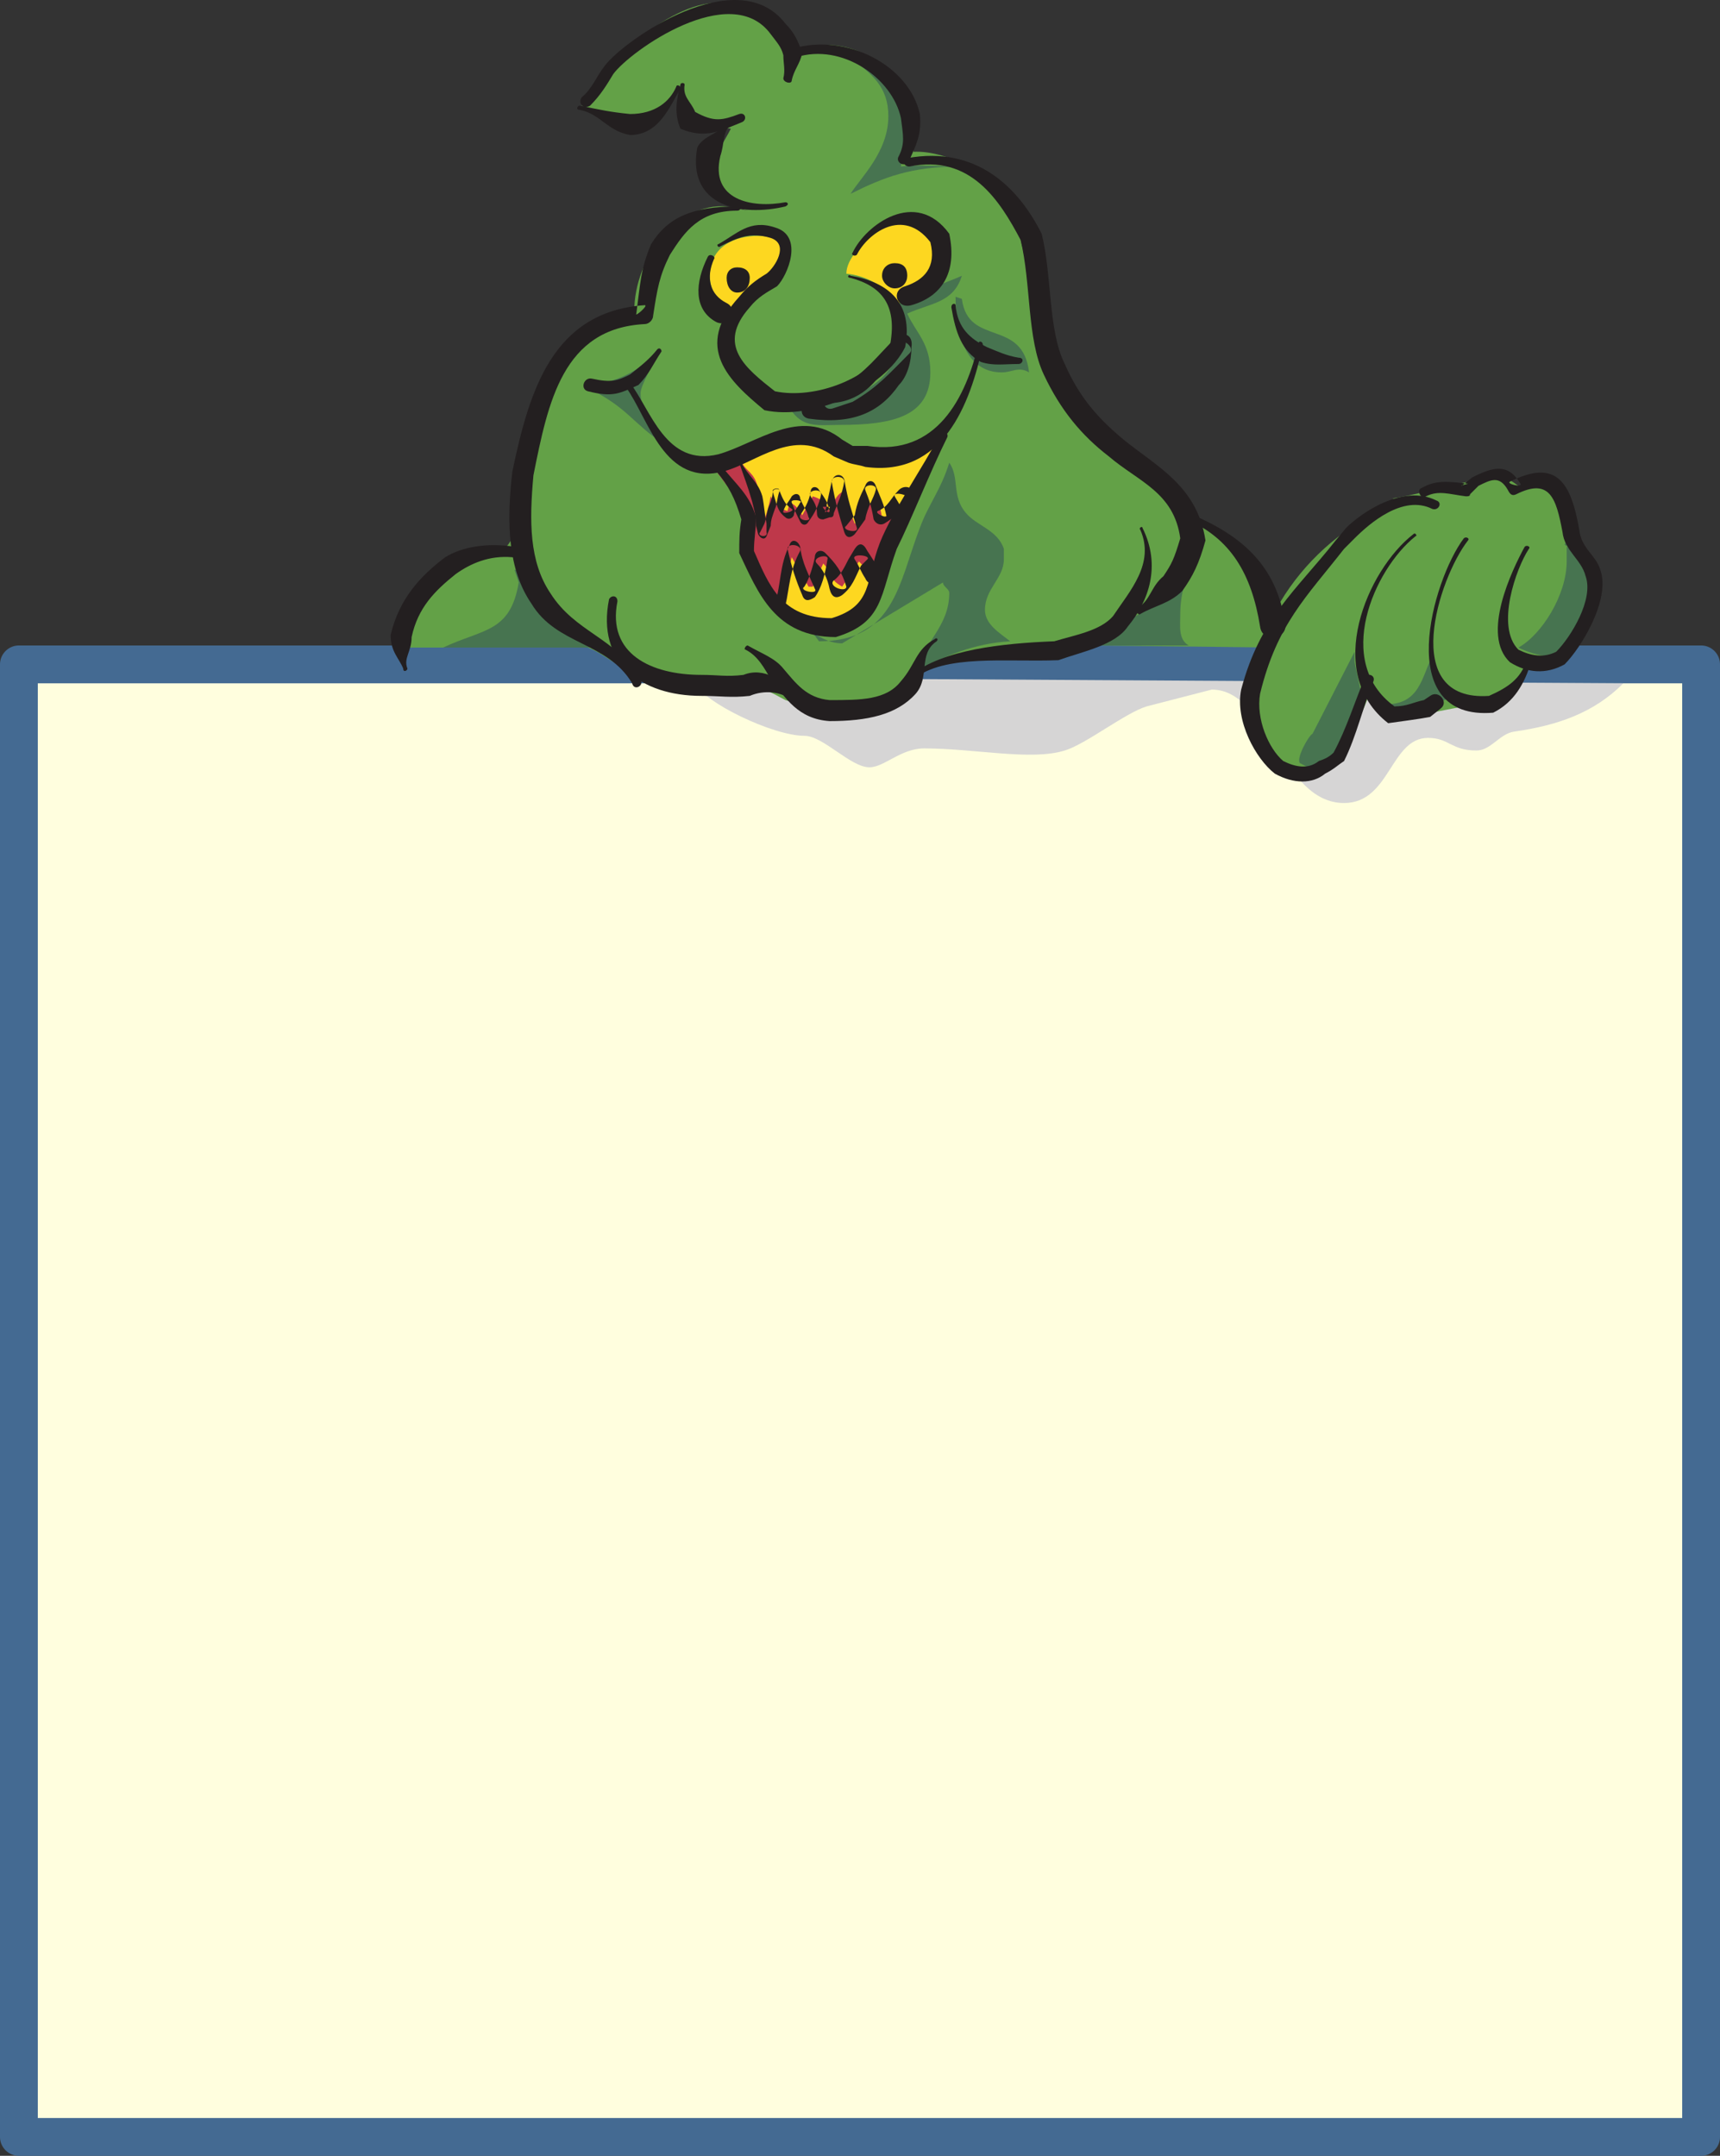 <svg xmlns="http://www.w3.org/2000/svg" width="614.25" height="769.709"><rect width="100%" height="100%" fill="#333333" stroke="none"/><path fill="#fffede" fill-rule="evenodd" d="M6.75 237.21H607.5v525.75H6.75V237.21"/><path fill="none" stroke="#446a92" stroke-linecap="round" stroke-linejoin="round" stroke-miterlimit="10" stroke-width="13.5" d="M6.75 237.21H607.5v525.75H6.75Zm0 0"/><path fill="#d6d5d5" fill-rule="evenodd" d="m328.5 242.46 251.25 1.5c-10.5 10.5-23.25 15-39 17.25-5.25.75-8.25 6.75-13.5 6.75-9 0-9.75-4.5-17.25-4.5-13.5 0-13.5 23.25-30 23.25-22.5 0-27-40.5-47.25-40.5l-23.25 6c-7.5 2.25-21.75 13.5-29.25 15.75-12 3.75-32.25-.75-50.25-.75-8.25 0-14.25 6.75-19.5 6.75-6.75 0-16.5-11.25-23.25-11.25-11.25 0-36-12-39-18.75l80.25-1.5"/><path fill="#63a147" fill-rule="evenodd" d="M145.5 231.21c0-13.5-.75-16.5 9.75-23.25 12-7.5 29.25-6 29.25-24 0-33 13.5-69.75 42-72.75 0-19.5 15.75-39 33-37.5l7.5 1.5c-6-1.5-12-5.25-12-12.75s3.75-12 6-16.5c-12-2.25-20.25-.75-18-14.25-5.25 3.75-7.5 12-18.75 12-6 0-12.75-3.75-16.5-6.75C222 21.96 237 4.71 263.25 4.71c13.5 0 18.75 11.25 22.5 20.25 1.5-4.5 2.25-9 8.25-9 24 0 31.5 20.25 29.25 43.5h13.5c24.75 0 28.5 24.75 31.5 48 1.5 15.75 8.25 28.5 15 38.25 9.75 13.5 21 19.5 33.75 30 5.25 4.5 12.75 12.75 18 16.5 11.25 9 21 20.25 21 39l-66-.75-27 3c-3 2.25-6 .75-9.75 1.5-6 .75-12.75.75-17.25 2.25-5.25 1.5-10.5 5.25-13.5 9s-6 7.5-11.25 8.25h-6.75c-9 0-16.5-2.25-24-4.5-4.5-2.25-8.25-5.25-14.25-3.75h-9c-9.75-1.5-16.5-1.5-24-3.75-11.25-2.25-15.75-8.25-23.25-11.25h-64.5"/><path fill="#63a147" fill-rule="evenodd" d="M449.25 236.46c15-23.25 33-60 58.5-59.25 3 0 4.5-3.75 7.5-3.75h9c3.75 0 7.5-3 12-3 3 0 5.25 5.25 9.75 5.25l6-4.5c6.75 7.5 16.5 27 16.5 37.5 0 15.75-6.75 24-23.25 27-5.25 17.25-12.75 13.5-40.5 20.25-3 0-15.75-8.25-15.75-8.25-3.75 11.25-13.5 28.5-18 28.5-20.25 0-24-6.75-24-24.75 0-13.5 3-24 10.5-33.75l-8.25 18.75"/><path fill="#fdd720" fill-rule="evenodd" d="M260.25 110.46c-3.75-2.25-6.75-6.75-6.75-12 0-10.5 9-14.25 17.25-14.25 6.75 0 9.75 3 9.75 8.25 0 8.25-15.75 12.75-18 16.5l-2.25 1.5m42-12.75c0-10.5 24-25.5 26.25-19.5 3 7.5 8.25 6 8.25 12 0 9.75-12.75 15-15.75 18-5.25-6-11.25-9.75-18.75-10.5M258 168.21c3.75 5.25 5.25 7.5 7.5 12.75 5.25 11.25 1.5 18 7.5 28.5 10.5 17.25 32.25 15 35.25 9 7.5-12 9.75-19.5 11.25-27.75 3.75-15 12.75-22.5 15.75-35.25-5.25 3.75-10.5 7.5-17.25 7.5-14.25 0-21-6.75-33.75-6.75-10.5 0-21 6.75-26.25 10.5v1.5"/><path fill="#be384a" fill-rule="evenodd" d="M255.75 168.21c6.75 5.25 11.25 10.5 12 18.75v9c1.5 8.25 6 14.25 9.75 18.75 2.25-1.5 5.25-15.75 5.25-15.75l6 10.5h1.5l3.75-8.25c3.75 3.75 1.5 5.25 6.75 8.25l6-9c2.25 2.25 3.75 4.5 5.25 6l13.5-27.75c-4.5 2.25-6.75 5.25-10.5 6l-1.5-7.5c-5.25 3.75-3.75 7.5-8.25 9.75l-4.5-11.25c-3 1.5-3 5.25-4.5 6.75-1.5-3.75-3.75-4.5-6-5.25l-3.75 6.75c-1.5-2.25-2.25-3.75-4.5-4.5l-.75 3c-3-.75-5.25-3.75-6-5.25-.75 3.75-1.5 6.75-3 9.75-3.75-5.25 0-9.75-2.25-15-1.5-3.75-4.5-4.5-5.25-7.5l-7.5 3c2.25 3 4.5 6 5.25 9.75l-6.75-9"/><path fill="#63a147" fill-rule="evenodd" d="M212.25 37.71c17.25 0 23.25-20.25 41.25-20.25 6.75 0 6.75 10.5 12.75 13.5l6.75-3.75c0 5.25 0 10.5 3.75 10.5 7.5 0 12-6 18.75-6 8.25 0 21 12.75 21 21.75v6.75c4.5 1.5 6.75 8.25 9.75 8.25H330c9.75 0 3 4.5 10.5 7.5l7.5-4.5c4.5 2.25 7.5 4.5 9.75 9 0-.75 2.25-2.25 2.25-3.75 0-12.75-21.75-23.25-33.75-22.5-2.25-24-9.75-32.25-31.5-37.5l-13.5 3c-3-11.25-12-18.75-24.75-18.75-18.75 0-42.75 24-48.75 36.75h4.5"/><path fill="#63a147" fill-rule="evenodd" d="M257.25 59.46c3.75-6.75 8.25-9.75 15-11.25l-4.5 12c5.25 7.5 10.5 5.25 15.75 12.75h-6.75c-8.25 0-19.5-3-19.5-8.25v-6.75 1.5m30 30c-9 12.75-26.25 17.25-26.25 34.5 0 13.5 16.5 17.25 28.5 17.25 7.5 0 12-3 14.25-9l-6.75 2.25c-6.75-2.25-11.25-7.5-11.25-15.75 0-10.5 6-15.75 7.5-24l-3-7.5-3 2.25m-36-11.25c-6 6.75-12.75 15-12.75 27 0 5.25 2.25 8.25 2.25 12 0 4.5 15.75 23.25 18.75 24-3 9-6.75 9.75-14.25 9.75-6 0-9.75-15-12.75-20.25-6.75 5.25-13.5 6.75-21.75 7.5-3 20.25-10.5 30.75-10.5 54.75 0 9.75 2.25 21.75 4.5 27-8.25-11.25-17.25-23.25-17.25-42.75 0-18 5.25-37.5 12.75-48.75 7.5-12.75 31.5-12 31.5-30 0-15 10.5-18.75 22.5-22.5l-3 2.25m-68.25 123c-2.25-.75-4.5-2.25-7.5-2.25-16.5 0-24.75 13.5-27 29.25 1.5-2.25 3-4.5 4.5-5.25.75-1.5 3-3 4.5-3.75 3-3 27-15.75 27-16.5v-4.5h-9l7.5 3m43.5 40.5c-2.25-4.5-7.5-10.5-7.5-17.25 0-8.25 1.5-19.5 3.75-23.25 6.75 21.75 9.75 30.75 28.5 39.75-3.75 3-9 2.25-14.25 2.25l-10.5-1.5m42.75-9c9 4.5 15 21 26.25 21 6.75 0 9-5.25 9-10.5 0-6-14.25-4.5-18.75-4.5l-10.5-3-6-3m110.25-70.5c4.5 15.75 30 19.5 30 36 0 12.75-6 16.5-13.5 24.75 2.25-6 6-12 6-19.5 0-13.5-16.5-24.75-21-36l-1.5-5.25m122.25 16.5c-30.75 10.5-55.5 40.5-55.5 75 0 10.5 9 18.75 20.25 18.75 3 0-5.25-15-5.25-19.5 0-6 .75-9 2.25-14.25 6-18.75 22.5-34.5 33.75-48 4.5-5.25 9-10.5 18-10.5.75 0 0 2.25 0 3.75-1.5 3-6 3-8.25 4.5-6.75 5.25-9.75 11.25-13.5 16.5-5.25 7.5-9.75 13.5-9.75 24.75 0 9 6.75 14.25 13.5 14.25-.75-6-2.25-9-2.25-15 0-18.75 21.75-46.5 33-51.75-1.5 20.25-18 28.5-18 48.75 0 12 5.25 16.5 13.5 19.5-4.5-4.5-5.25-9.75-5.25-15.75 0-13.5 11.25-49.5 26.25-49.5 5.25 0 4.5 3.75 4.5 8.25 0 12-11.25 19.5-12 33l2.25 7.5c6-15 8.25-29.25 15.75-45v-10.5h-12.75c-2.25-1.5-3.75-3-6.75-3-9 0-27.75 6-38.25 7.5l4.5.75"/><path fill="#477450" fill-rule="evenodd" d="M304.5 21.21c6.75 5.25 12.75 9.75 12.75 20.25 0 12.75-9.75 21.75-13.5 27.75 12-6 21.75-9.75 39-9.75-5.25 0-15.75-.75-21 0 .75-6 5.25-9 5.25-14.25 0-14.25-8.25-17.25-16.5-20.25l-6-3.75m36.75 84.75c0 13.5 3.75 27 16.5 27 3.75 0 6-2.25 9.75 0-2.25-19.5-21.75-9-24-26.25l-2.25-.75m-130.5 33c13.5 6.75 15 12 26.25 19.5-2.25-6-8.25-11.25-8.25-18 0-3 4.5-9.75 5.25-13.5-7.5 6-12.75 9-22.5 10.5l-.75 1.5m79.5 87c3.75 2.25 6.75 3.75 10.5 3.75l36-21.75c0 1.5 2.25 2.25 2.25 3.75 0 12-9 17.25-12 28.5 9.75-6 21-10.5 33.75-11.25-3.75-3-9-6-9-11.25 0-7.5 6.75-11.25 6.75-18v-3.75c-2.25-6.75-9.75-8.25-13.5-12.75-5.25-6-2.25-12.75-6-18-3 9.75-7.5 15-10.5 23.25-7.5 19.5-9 40.5-36 40.5l-2.25-3"/><path fill="#477450" fill-rule="evenodd" d="M281.25 144.21c4.5 9 10.5 7.5 18.75 7.5 18.75 0 32.25-3 32.25-18.75 0-10.5-5.25-14.25-8.25-21 8.25-3.75 16.5-3.75 19.5-13.5-3 1.5-20.25 7.5-22.5 10.5-3 3.75.75 9.75 0 15.75-4.5 15-19.5 18.75-34.5 19.5h-5.25m-96 63.75c-3 18-12.75 16.5-27 23.25H210c3-1.5 8.25 3.75 9 1.5-9-3.75-16.5-8.25-21.75-14.25-1.5-2.25-5.25-15-9.75-15h-3.75l1.5 4.5M426 199.71c-2.25 6-4.5 12-4.5 19.5 0 4.5-.75 9 3 11.25h-35.25c8.25-7.5 24-13.5 32.25-20.25l4.5-10.5m42.75 62.25 15-29.25v3.75l2.25 10.5c-5.25 7.5-3.75 36-21.75 25.5-1.5-1.5 3-9.75 4.5-10.5m42.75-27.75c-3.75 7.5-4.5 17.25-16.5 17.25l9 2.25c3.75 0 12-3.75 13.5-4.5-1.5-5.25-3.75-7.5-5.25-13.5l-.75-1.5m48-41.25v7.5c0 12-9 26.25-17.25 30.75 3 1.5 7.5 3 10.5 3 9 0 16.5-14.25 16.5-24 0-6-7.5-13.5-10.5-15.75l.75-1.5"/><path fill="#231f20" fill-rule="evenodd" d="M280.5 73.71c-15.75 3.75-35.25 0-31.5-21 2.25-4.5 7.5-4.5 10.5-9 0-.75 1.5 0 .75 1.5-2.25 3-1.5 6-3 10.5-3.75 15.75 11.25 18.75 23.25 16.5.75 0 1.5.75 0 1.5"/><path fill="#231f20" fill-rule="evenodd" d="M264.75 43.71c-7.5 3-12.75 6-21.75 2.25-2.25-5.25-1.5-10.5 0-15.75 0-.75 1.5-.75 1.5 0-.75 4.5 2.25 6 3.75 9.75 6.75 3.75 9.75 3 15.75.75 2.25-.75 3 2.25.75 3"/><path fill="#231f20" fill-rule="evenodd" d="M243 31.71c-3.75 6-7.5 16.5-18 16.5-8.25-1.5-10.5-7.5-18-9-1.5 0-.75-1.5 0-1.5 7.5 1.5 10.5 2.25 18 3 9 0 14.25-4.5 16.5-9.75 0-.75 1.5-.75 1.5.75"/><path fill="#231f20" fill-rule="evenodd" d="M207.75 34.71c3.75-3 5.25-7.5 8.25-11.25 6.75-9 47.25-37.5 64.5-15 3 3 4.5 6 6 10.5-.75 3.75-3 6-3.75 9.75 0 1.5-3 .75-3-.75.75-3 0-5.25 0-8.25-.75-3-2.25-4.5-4.5-7.5C261-7.29 225 18.21 219 26.46c-2.25 3.75-4.5 7.5-8.25 11.25-2.25 1.5-4.5-.75-3-3"/><path fill="#231f20" fill-rule="evenodd" d="M282.75 17.46c19.5-6 42 6 45.75 23.25.75 7.5-1.5 11.25-3.75 16.5-1.5 3-5.25.75-3.75-1.5 2.25-4.5 1.5-7.5.75-13.5-3-14.25-21-27-37.5-21.75-2.25.75-3-2.25-1.5-3"/><path fill="#231f20" fill-rule="evenodd" d="M324 56.46c24.75-4.5 39.75 10.5 48 27 3.75 15 2.25 34.5 8.25 46.5 5.25 12 12 19.5 21 27 12 9.75 26.25 16.5 29.25 36-2.25 8.25-4.5 12.75-8.25 18-4.5 4.5-9.75 5.25-15 8.25-.75.75-2.25-1.5-.75-2.25 4.5-3 4.5-7.5 9-11.25 3-4.5 3.75-6 6-13.5-2.25-16.5-15-20.25-25.5-29.25-9.75-7.5-17.25-16.5-23.25-29.25s-4.5-32.25-8.25-48c-7.5-14.25-18-30.75-39.75-26.25-2.25 0-3-3-.75-3m-60.75 18.75c-13.5 0-18.75 7.5-24 15.75-3.75 7.5-4.5 12-6 21.75 0 1.5-1.5 3-3 3-29.25 1.5-34.5 27.75-39.75 54-1.5 16.5-1.5 30.75 6 42 9 14.25 23.25 15.75 32.25 30.75 1.5 2.25-2.25 4.5-3 1.5-9-15-27-13.5-36-28.5-8.25-12-9-28.5-6.75-47.25 6-28.5 14.25-57 47.25-59.25 1.5 0-3.75 4.5-3 3 1.5-11.25 1.5-15.75 5.25-24.75 6-9.75 15-13.5 30.75-13.5 1.5 0 1.5 1.5 0 1.5"/><path fill="#231f20" fill-rule="evenodd" d="M220.5 214.71c-3.75 18.75 12 26.25 30 26.25 6 0 9 .75 15 0 7.5-3 14.25 2.25 19.5 7.5.75 1.5-.75 3-2.25 1.5-3.75-3-9.75-3.75-15-1.5-6.75.75-10.5 0-17.25 0-21.75 0-37.5-12-33-34.5.75-1.5 3-1.5 3 .75"/><path fill="#231f20" fill-rule="evenodd" d="M267 230.46c5.25 3 9.75 4.5 12.75 8.25 4.5 5.25 8.25 10.5 16.5 11.25 11.25 0 20.25 0 25.5-6.75 5.25-6 5.25-11.25 12-15 .75-.75 1.5 0 .75.75-6.75 4.5-2.25 12.75-7.5 18.75-6.75 7.5-17.25 9.75-30.75 9.75-11.25-.75-15.75-8.25-21-15-2.25-3.75-4.5-8.25-9-10.5-.75 0 0-1.5.75-1.5"/><path fill="#231f20" fill-rule="evenodd" d="M325.5 240.96c11.25-9 32.25-11.25 51-12 7.5-2.25 16.5-3.75 21-9 6-9 15-18.75 9.75-30.75-.75-.75.75-1.5.75-.75 6.75 13.5 2.25 26.25-5.25 35.25-4.5 6.75-16.5 9-24.75 12-18.75.75-40.5-2.25-51.75 6.75-.75.75-1.5-.75-.75-1.5m-114-105.75c6.75 1.5 9 .75 13.5-1.5 3.75-3 6.75-5.25 9.75-9 .75-.75 1.5 0 1.5.75-3 4.5-4.5 8.25-8.25 12-6.75 3-9 4.5-18 2.25-3-.75-1.5-5.25 1.5-4.5"/><path fill="#231f20" fill-rule="evenodd" d="M225 136.71c7.5 9.75 12.75 30 31.5 25.5 13.5-3.75 29.25-17.25 44.25-5.25l3.75 2.25h5.25c24.75 3.75 35.25-17.25 39.75-36.75 0-.75 1.5-.75 1.5.75-4.5 21-14.25 47.25-42 43.5-2.25-.75-3.75-.75-6-1.5l-5.25-2.25c-14.25-10.5-27.75 2.25-39 5.25-21.75 6-27-18.75-35.25-30-1.5-1.5.75-3 1.5-1.5"/><path fill="#231f20" fill-rule="evenodd" d="M341.25 108.96c.75 8.25 5.25 12 11.25 15 3.75 1.5 6.75 3 11.25 3.75 2.25 0 1.5 2.25 0 2.25-5.25 0-9 .75-13.5-.75-6.75-3.75-9-10.5-10.5-19.5 0-1.5 1.5-1.5 1.5-.75M258 166.71c4.5 6 9.75 9.75 12 18 0 4.5-.75 7.5-.75 12 5.25 12 9.75 24 27.75 24 15-4.5 12-13.5 17.25-27 4.5-11.25 15-26.25 21.75-39 .75-1.5 3 0 2.25 1.5-6 12-12.75 29.25-18 39.75-6 16.5-4.5 26.25-21.75 31.5-21.75 0-27.75-15.75-34.5-30 0-4.5 0-7.5.75-12-2.25-7.5-4.5-12-9-17.25-.75-1.5 1.5-3 2.25-1.5m-1.5-79.5c6.75-3.75 11.25-9 20.25-6 10.5 3 4.5 17.25.75 21-3.75 2.25-6.75 3.75-9.75 7.5-12 13.5-1.5 21.75 9 30 14.25 3 34.5-4.5 41.25-17.25 2.25-13.5-3-20.25-14.25-23.25-1.5 0-.75-1.5 0-.75 13.5 2.25 22.5 9.75 19.5 25.5-7.5 15-33 26.25-50.25 22.5-12.75-10.5-25.5-22.5-9-40.5 3-3.75 6-6 9.75-8.25 3-2.25 8.25-10.5 1.5-12.75-7.5-2.25-12 0-18 3-.75.75-1.5-.75-.75-.75"/><path fill="#231f20" fill-rule="evenodd" d="M289.5 143.46c12.75 2.25 20.25-3 25.5-10.5 2.25-2.25 3-6 3-9.75.75-4.5 9.75 0 6.75 3-7.5 7.5-11.25 12-20.25 17.25l-6.75 2.25c-3.75 1.5-5.25-3.75-1.5-6l5.25-2.25c8.25-5.25 11.25-9.75 18-16.5 3-3 6.75-1.5 6 3 0 5.25-1.5 10.5-4.5 13.5-6.75 9.75-16.5 14.25-32.25 12-3.75-.75-3-6 .75-6m-34.5-51c-3 6.75-1.5 12.75 4.5 15.75 4.5 2.25.75 9-3.75 6.75-8.25-4.5-7.5-14.25-3-23.25.75-1.5 3 0 2.25.75m49.5-2.25c4.5-9.75 22.5-23.25 34.5-6.75 3 14.25-3 22.5-13.5 25.5-5.25 1.5-7.5-5.25-2.25-6.75 6.75-2.25 11.25-6.75 9-15.75-9.75-12.75-22.5-3-26.25 4.5-.75.75-2.25 0-1.5-.75m-45 9c0-2.25 1.5-3.75 3.75-3.75 3 0 4.5 1.5 4.5 3.75 0 3-1.5 5.25-4.5 5.25-2.25 0-3.75-2.25-3.75-5.25"/><path fill="#231f20" fill-rule="evenodd" d="M315 98.46c0-3 2.25-4.5 4.5-4.5 3 0 4.5 1.5 4.5 4.5 0 2.25-1.5 4.5-4.5 4.5-2.25 0-4.5-2.25-4.5-4.5m-50.25 66.75c2.25 4.5 6 6.75 7.5 12 .75 3.75.75 6 1.5 9.75v3c.75 2.25-3.75 1.5-2.25 0l1.5-3c.75-2.25.75-3.75 1.5-6 .75-1.5 1.5-3.75 1.5-6 .75-.75 2.25-.75 2.25 0 1.5 3.75 2.25 5.25 4.5 6.75 1.5.75-3.75 2.25-3 .75.75-2.25 2.25-3.75 3-5.25 1.5-1.5 3-.75 3 .75 1.5 3.75 2.25 3.75 3 6.75 1.5 1.5-3.75 1.5-3-.75 1.5-2.25 3-4.5 3.75-8.25 0-2.25 2.25-2.25 3-.75 1.5 2.25 3 3.75 3.75 7.5 0 1.5-3-1.5-2.25-1.5h2.25c.75 0-2.25 3-1.5 1.5.75-3.75 1.5-6.75 2.25-10.5.75-3 3.75-3 4.5-.75 1.5 8.25 2.25 9.75 4.5 17.25.75 2.25-6 .75-3.75-.75l3-3.75c.75-4.5 2.25-7.5 3.75-10.5.75-2.25 3-2.25 3.75 0 1.5 3.75 3 6.75 3.75 10.5.75 1.5-4.5-.75-3-1.5 3.75-1.5 4.5-4.5 7.5-7.5 2.25-2.25 6-.75 4.5 2.25l-2.25 3.75c0 .75-.75.75-1.5 0l-2.25-3.75c-.75-2.25 7.5 0 5.25 2.25-3 3-5.25 5.25-9 7.5-1.5.75-3 0-3.75-1.5-.75-4.5-1.5-6.75-3-10.5-.75-2.25 4.5-2.25 3.75 0-.75 3-3 6-3.75 10.5l-3.75 5.25c-1.5 1.5-3 1.5-3.75-.75-2.25-7.5-3-9.75-4.5-18 0-2.25 4.5-2.25 4.5 0-.75 4.5-2.25 7.5-3.75 11.25 0 1.5-.75 1.5-1.5 1.5l-2.25.75c-1.5 0-2.25-.75-2.25-2.25 0-3-1.5-4.5-2.25-6-1.5-2.25 3.75-3 3.75-.75-.75 3.75-2.25 6.75-4.5 9.75-.75 1.5-2.25 1.5-3 0-1.5-3-1.5-3-3-6.75-.75-1.5 4.5-.75 3 0-.75 1.5-2.25 3-2.25 4.5-.75 1.5-2.25 1.5-3 .75-3-2.25-3-4.5-4.5-9 0-1.5 3-1.5 2.25 0-.75 2.25-.75 4.5-1.5 6-.75 2.25-1.5 3.75-1.5 6l-1.5 3.75c-.75 1.5-2.25.75-3-.75l-.75-3c0-3.75-.75-6-1.5-9-1.5-5.25-3-9-4.5-13.5-.75-.75.75-1.5.75 0m12 50.25c2.25-6.75 1.5-13.5 5.25-21 .75-2.25 3-1.5 3.75.75.75 6 3 9.75 5.25 15 1.5 2.25-6 .75-3.75-.75 1.5-2.25 3-6.75 3.75-10.5 0-2.25 2.25-3 3.75-1.5 3.75 3.75 6 6.75 7.5 12 0 2.25-6.75 0-4.5-2.25 2.25-1.5 3.75-4.5 5.25-7.5l2.25-3.75c1.5-2.25 3-2.25 4.5.75 1.5 2.25 3 4.5 4.5 7.5 1.5 3.75-3.75 6-5.25 2.25-1.5-2.25-2.25-4.5-3.75-6.75s6-1.5 4.5 0l-2.25 2.25c-2.25 4.5-3 7.5-6.75 10.5-2.25 1.5-3.75.75-4.5-2.25-.75-3.75-2.25-6.75-4.5-9s4.5-3.75 3.75-1.5c-.75 5.25-2.25 10.5-4.5 13.5-2.25 1.5-3.75 1.5-4.5-.75-2.25-5.25-3.75-9.75-5.25-16.5 0-2.25 5.25-1.5 4.5.75-3.75 6.75-3.75 12.75-5.25 19.5-.75 2.25-4.5 1.5-3.75-.75M183 198.96c-8.25-.75-15 2.25-20.25 6-7.5 6-13.5 12-15.75 22.5 0 5.25-3 7.5-1.5 11.25 0 .75-1.5 1.5-1.5 0-1.5-3.75-4.5-6-4.5-12 3-12.75 10.5-21 19.5-27.75 6-3.75 15-5.25 24.75-3.75 2.25 0 2.25 4.5-.75 3.75m241.5-15.75c18 7.5 31.5 18 34.5 39.75.75 5.25-8.25 6.75-9 .75-3-18.75-10.5-31.5-26.25-38.25-2.25 0-.75-3 .75-2.25"/><path fill="#231f20" fill-rule="evenodd" d="M511.5 181.71c-10.5-5.25-22.5 5.25-27.75 10.5l-3.75 3.75c-13.5 17.25-24 27-30 51.75-1.5 9 3 19.5 8.25 24 4.5 2.25 9 3 12.75 0 2.25-.75 3.75-1.5 5.25-3 4.5-8.25 7.5-18 11.25-27 .75-1.5 3.75-.75 3 1.5-3.75 9-6 19.5-10.5 28.5-2.25 1.5-3.75 3-6.75 4.5-4.5 3.75-11.25 3.75-18 0-6.75-5.25-14.25-18.75-12-30 6.75-25.5 19.5-35.25 33.75-53.25l3.75-4.5c5.25-5.25 20.25-15.75 32.25-9.75 2.25.75.75 3.75-1.5 3"/><path fill="#231f20" fill-rule="evenodd" d="M505.5 191.46c-15 12-29.25 45-7.5 60.75 4.5 0 6.75-1.5 10.5-2.25l2.25-1.5c3-2.25 6.75 2.25 3.75 4.5l-3.75 3c-3.75.75-9.75 1.5-15 2.25-23.25-18-7.5-54.75 9-67.5.75-.75 1.5.75.75.75"/><path fill="#231f20" fill-rule="evenodd" d="M524.25 192.96c-10.5 13.5-24.75 57.75 7.5 55.5 6.75-3 11.25-6 13.5-12.75.75-.75 1.5-.75 1.5.75-2.25 7.5-6 14.25-13.5 18-36 3-21.75-47.25-10.5-62.25.75-.75 2.25 0 1.5.75"/><path fill="#231f20" fill-rule="evenodd" d="M546 195.96c-4.5 6.75-12 27.75-3.75 36 4.5 2.25 9 3 13.5.75 5.25-5.25 13.5-18.75 10.5-27-1.5-6-7.5-9-8.25-15.75-2.25-12-4.5-19.5-16.5-13.5-1.5.75-2.25 0-3-1.5-3-5.25-6-3.75-10.5-1.5l-3 3c0 .75-.75.75-1.5.75-6-.75-9.75-2.25-14.25 0-1.5 1.5-3.75-2.25-1.5-3 5.25-3 9.75-2.25 16.5-1.5 0 0-3 .75-2.25.75l3.75-3c7.5-3.75 12.75-5.25 17.25 2.25.75 1.5-5.25 0-3.75-.75 16.5-8.25 21.75 0 24.75 17.25.75 6.75 6 9 7.5 14.25 3.75 10.5-6.75 27.75-12.75 33.75-6.75 3.75-13.5 3-19.5-.75-10.5-9.75.75-33 5.25-41.25.75-.75 2.25 0 1.5.75"/></svg>
